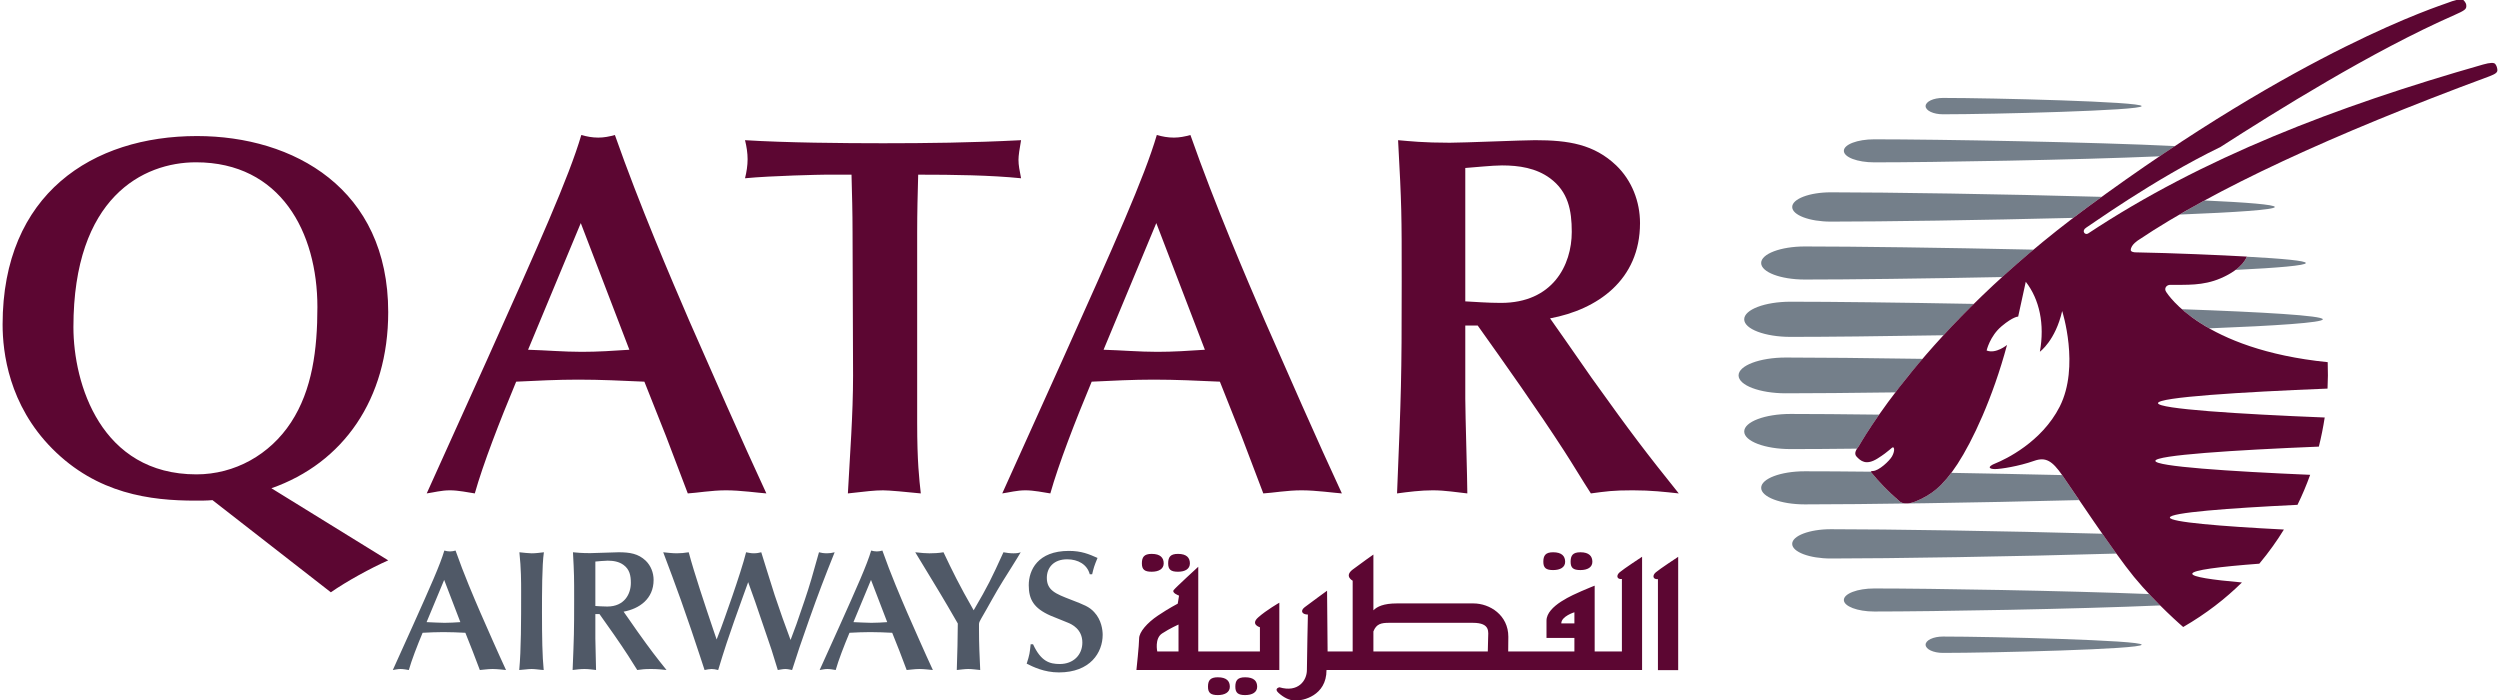 <svg width="150" height="42" viewBox="0 0 150 42" fill="none" xmlns="http://www.w3.org/2000/svg">
<g clip-path="url(#clip0_1053_12095)">
<path d="M27.621 37.328C27.302 37.349 26.991 37.369 26.67 37.369C26.308 37.369 25.957 37.338 25.595 37.328L26.65 34.795L27.621 37.328ZM28.79 40.201C28.976 40.19 29.266 40.14 29.554 40.14C29.844 40.14 30.206 40.19 30.361 40.201C29.896 39.202 29.213 37.646 28.821 36.751C28.448 35.887 27.828 34.445 27.333 33.033C27.219 33.064 27.114 33.086 27.001 33.086C26.877 33.086 26.774 33.064 26.66 33.033C26.413 33.878 25.811 35.217 24.768 37.545L23.569 40.201C23.713 40.18 23.859 40.14 24.034 40.14C24.199 40.14 24.397 40.18 24.53 40.201C24.695 39.614 25.026 38.759 25.356 37.967C25.77 37.945 26.184 37.926 26.597 37.926C27.042 37.926 27.476 37.945 27.922 37.967L28.355 39.059L28.79 40.201ZM31.268 35.516C31.268 37.276 31.268 38.976 31.154 40.201C31.383 40.191 31.671 40.14 31.898 40.14C32.136 40.14 32.384 40.191 32.622 40.201C32.539 39.367 32.519 38.254 32.519 36.721C32.519 35.679 32.519 33.899 32.633 33.136C32.384 33.167 32.127 33.199 31.898 33.199C31.744 33.199 31.36 33.158 31.164 33.136C31.268 34.134 31.268 34.866 31.268 35.516ZM37.416 36.7C38.358 36.525 39.216 35.937 39.216 34.795C39.216 34.362 39.05 33.939 38.741 33.64C38.297 33.219 37.789 33.136 37.117 33.136C36.879 33.136 35.68 33.188 35.412 33.188C34.884 33.188 34.615 33.158 34.378 33.136C34.449 34.465 34.449 34.609 34.449 35.959C34.449 37.945 34.439 38.172 34.357 40.2C34.585 40.171 34.833 40.14 35.069 40.14C35.329 40.14 35.556 40.18 35.763 40.2C35.763 39.934 35.721 38.605 35.721 38.306V36.844H35.969C36.528 37.627 37.168 38.533 37.696 39.347C37.851 39.583 38.078 39.965 38.234 40.2C38.544 40.159 38.668 40.14 39.072 40.14C39.443 40.14 39.702 40.171 39.991 40.2C39.34 39.388 39.059 39.027 38.244 37.884C38.089 37.668 37.861 37.328 37.706 37.112L37.416 36.7ZM35.721 33.693C35.876 33.681 36.259 33.64 36.456 33.64C36.796 33.64 37.139 33.693 37.416 33.899C37.778 34.166 37.851 34.537 37.851 34.97C37.851 35.638 37.469 36.392 36.435 36.392C36.166 36.392 35.918 36.37 35.721 36.36V33.693ZM42.801 37.792C42.317 36.36 41.644 34.352 41.323 33.136C41.065 33.178 40.838 33.198 40.6 33.198C40.352 33.198 40 33.158 39.793 33.136C40.158 34.094 40.513 35.055 40.859 36.02C41.335 37.359 41.644 38.287 42.017 39.417L42.274 40.201C42.419 40.171 42.584 40.14 42.698 40.14C42.812 40.14 42.916 40.16 43.091 40.201C43.256 39.666 43.453 39.007 43.599 38.584C44 37.41 44.053 37.245 44.581 35.784L44.89 34.929C45.004 35.258 45.201 35.784 45.313 36.112C45.427 36.432 45.955 38.008 46.079 38.359C46.245 38.822 46.285 38.955 46.668 40.201C46.761 40.191 46.957 40.14 47.113 40.14C47.258 40.14 47.371 40.171 47.526 40.201C47.919 38.976 47.961 38.852 48.539 37.204C49.108 35.597 49.459 34.682 50.079 33.136C49.923 33.178 49.77 33.198 49.614 33.198C49.417 33.198 49.253 33.167 49.139 33.136C48.767 34.476 48.581 35.125 48.281 36.01C47.795 37.451 47.733 37.615 47.434 38.399C47.103 37.513 46.782 36.617 46.482 35.712C46.317 35.217 45.685 33.158 45.676 33.136C45.532 33.167 45.427 33.198 45.22 33.198C45.036 33.198 44.9 33.158 44.766 33.136C44.456 34.393 43.36 37.421 43.256 37.699L42.998 38.368L42.801 37.792ZM53.233 37.328C52.912 37.349 52.603 37.369 52.281 37.369C51.92 37.369 51.568 37.338 51.207 37.328L52.26 34.795L53.233 37.328ZM54.4 40.201C54.587 40.19 54.877 40.14 55.166 40.14C55.456 40.14 55.818 40.19 55.972 40.201C55.507 39.202 54.824 37.646 54.431 36.751C54.059 35.887 53.439 34.445 52.943 33.033C52.829 33.064 52.726 33.086 52.612 33.086C52.489 33.086 52.384 33.064 52.27 33.033C52.023 33.878 51.423 35.217 50.379 37.545L49.179 40.201C49.325 40.18 49.469 40.14 49.645 40.14C49.811 40.14 50.006 40.18 50.142 40.201C50.306 39.614 50.639 38.759 50.969 37.967C51.382 37.945 51.795 37.926 52.208 37.926C52.653 37.926 53.087 37.945 53.532 37.967L53.967 39.059L54.4 40.201ZM58.74 37.441C58.74 37.349 58.802 37.236 58.874 37.111C59.309 36.37 59.712 35.597 60.177 34.856C60.331 34.608 61.087 33.415 61.243 33.136C61.128 33.178 61.015 33.199 60.809 33.199C60.58 33.199 60.373 33.167 60.207 33.136C59.463 34.764 59.298 35.114 58.42 36.617C57.542 35.084 57.148 34.27 56.61 33.136C56.311 33.188 56.01 33.199 55.763 33.199C55.535 33.199 55.297 33.178 54.915 33.136C55.452 34.032 56.332 35.454 56.859 36.36L57.468 37.41C57.468 38.049 57.437 39.398 57.407 40.201C57.603 40.18 57.892 40.14 58.098 40.14C58.337 40.14 58.575 40.18 58.813 40.201C58.771 39.243 58.74 38.687 58.74 37.822V37.441ZM61.839 38.657C61.788 39.151 61.777 39.285 61.601 39.82C61.973 40.005 62.646 40.345 63.534 40.345C65.427 40.345 66.16 39.141 66.16 38.09C66.16 37.801 66.088 37.193 65.654 36.73C65.354 36.4 65.044 36.288 64.248 35.979C63.339 35.628 62.81 35.422 62.81 34.671C62.81 34.063 63.214 33.558 64.031 33.558C64.681 33.558 65.231 33.868 65.385 34.454H65.53C65.623 34.063 65.644 33.981 65.851 33.476C65.344 33.25 64.888 33.054 64.134 33.054C62.262 33.054 61.725 34.208 61.725 35.113C61.725 35.968 62.026 36.494 63.028 36.937C63.316 37.06 63.804 37.245 64.093 37.369C64.289 37.451 64.941 37.739 64.941 38.553C64.941 39.295 64.402 39.841 63.587 39.841C62.976 39.841 62.459 39.687 61.984 38.657H61.839Z" fill="#505967"/>
<path d="M4.405 19.625C4.405 11.84 8.592 9.738 11.756 9.738C16.842 9.738 19.044 13.941 19.044 18.421C19.044 20.985 18.734 23.395 17.462 25.342C16.191 27.287 14.082 28.462 11.786 28.462C6.049 28.462 4.405 23.024 4.405 19.625ZM19.851 35.538C20.781 34.889 22.239 34.086 23.293 33.622L16.285 29.295C20.595 27.782 23.293 23.951 23.293 18.729C23.293 11.316 17.617 8.163 11.817 8.163C5.554 8.163 0.156 11.624 0.156 19.471C0.156 21.138 0.529 24.291 3.133 26.917C5.832 29.637 9.026 30.038 11.725 30.038C12.066 30.038 12.406 30.038 12.749 30.008L19.851 35.538ZM37.762 20.985C36.8 21.048 35.871 21.11 34.907 21.11C33.823 21.11 32.768 21.016 31.684 20.985L34.847 13.385L37.762 20.985ZM41.267 29.605C41.825 29.574 42.694 29.419 43.562 29.419C44.432 29.419 45.515 29.574 45.982 29.605C44.586 26.608 42.539 21.943 41.359 19.254C40.243 16.66 38.382 12.333 36.894 8.101C36.553 8.194 36.242 8.256 35.902 8.256C35.529 8.256 35.219 8.194 34.878 8.101C34.133 10.635 32.335 14.652 29.203 21.633L25.603 29.605C26.038 29.544 26.473 29.419 26.999 29.419C27.495 29.419 28.086 29.544 28.488 29.605C28.984 27.843 29.979 25.279 30.97 22.9C32.21 22.84 33.45 22.778 34.691 22.778C36.025 22.778 37.328 22.84 38.663 22.9L39.963 26.176L41.267 29.605ZM55.03 13.941C55.03 12.767 55.06 11.593 55.091 10.48C57.231 10.48 59.434 10.511 61.264 10.696C61.171 10.202 61.109 9.925 61.109 9.585C61.109 9.337 61.171 8.934 61.264 8.411C58.287 8.564 55.557 8.595 52.982 8.595C50.594 8.595 47.151 8.564 44.701 8.411C44.795 8.782 44.856 9.183 44.856 9.554C44.856 9.925 44.795 10.326 44.701 10.696C46.284 10.542 49.261 10.48 49.539 10.48H51.091C51.122 11.686 51.153 12.767 51.153 13.91L51.184 22.529C51.184 24.878 50.998 27.257 50.873 29.605C51.99 29.482 52.456 29.42 52.982 29.42C53.355 29.42 54.347 29.513 55.248 29.605C55.153 28.741 55.03 27.72 55.03 25.373V13.941ZM72.293 20.985C71.332 21.048 70.402 21.11 69.44 21.11C68.354 21.11 67.3 21.016 66.214 20.985L69.378 13.385L72.293 20.985ZM75.798 29.605C76.356 29.574 77.225 29.419 78.094 29.419C78.962 29.419 80.047 29.574 80.513 29.605C79.117 26.608 77.07 21.943 75.891 19.254C74.775 16.66 72.913 12.333 71.425 8.101C71.084 8.194 70.773 8.256 70.433 8.256C70.06 8.256 69.75 8.194 69.408 8.101C68.665 10.635 66.866 14.652 63.732 21.633L60.135 29.605C60.569 29.544 61.005 29.419 61.531 29.419C62.027 29.419 62.616 29.544 63.02 29.605C63.517 27.843 64.508 25.279 65.501 22.9C66.741 22.84 67.981 22.778 69.223 22.778C70.557 22.778 71.86 22.84 73.193 22.9L74.495 26.176L75.798 29.605ZM93.004 19.102C95.826 18.576 98.401 16.815 98.401 13.385C98.401 12.087 97.904 10.82 96.973 9.925C95.64 8.658 94.12 8.411 92.104 8.411C91.39 8.411 87.793 8.564 86.986 8.564C85.403 8.564 84.597 8.472 83.885 8.411C84.102 12.396 84.102 12.828 84.102 16.875C84.102 22.839 84.07 23.518 83.823 29.605C84.505 29.513 85.249 29.419 85.962 29.419C86.737 29.419 87.42 29.544 88.04 29.605C88.04 28.801 87.917 24.817 87.917 23.92V19.532H88.662C90.336 21.881 92.26 24.6 93.841 27.041C94.306 27.752 94.988 28.895 95.453 29.605C96.384 29.482 96.756 29.419 97.965 29.419C99.082 29.419 99.858 29.513 100.726 29.605C98.772 27.165 97.936 26.083 95.485 22.654C95.019 22.004 94.337 20.985 93.871 20.337L93.004 19.102ZM87.917 10.079C88.382 10.049 89.529 9.925 90.119 9.925C91.142 9.925 92.165 10.079 93.004 10.696C94.089 11.5 94.306 12.611 94.306 13.91C94.306 15.918 93.158 18.174 90.057 18.174C89.25 18.174 88.506 18.111 87.917 18.082V10.079Z" fill="#5C0632"/>
<path d="M139.368 19.159C139.368 19.358 136.561 19.544 132.553 19.701C131.845 19.301 131.308 18.899 130.915 18.553C135.775 18.724 139.368 18.935 139.368 19.159ZM136.489 12.419C136.489 12.585 134.136 12.74 130.772 12.874C131.254 12.594 131.751 12.311 132.272 12.028C134.814 12.144 136.489 12.279 136.489 12.419ZM111.422 26.919C109.865 26.938 108.499 26.945 107.432 26.945C105.896 26.945 104.653 26.474 104.653 25.89C104.653 25.308 105.896 24.837 107.432 24.837C108.792 24.837 110.634 24.852 112.747 24.878C111.929 26.053 111.541 26.76 111.505 26.804C111.481 26.838 111.451 26.878 111.422 26.919ZM112.261 28.331C112.775 28.949 113.267 29.468 113.926 30.036C113.926 30.036 114.175 30.39 114.929 30.087C115.697 29.775 116.348 29.352 117.081 28.371C119.224 28.407 121.495 28.455 123.731 28.505C123.915 28.772 124.289 29.325 124.749 30.006C118.516 30.167 111.75 30.263 108.284 30.263C106.841 30.263 105.67 29.817 105.67 29.27C105.67 28.721 106.841 28.277 108.284 28.277C109.34 28.277 110.7 28.285 112.256 28.302C112.256 28.312 112.258 28.322 112.261 28.331ZM109.85 33.51C108.569 33.51 107.531 33.117 107.531 32.632C107.531 32.147 108.569 31.753 109.85 31.753C113.239 31.753 120.187 31.856 126.137 32.024C126.423 32.434 126.71 32.841 126.982 33.215C120.856 33.394 113.399 33.51 109.85 33.51M129.612 36.326C124.615 36.544 116.023 36.691 112.453 36.691C111.448 36.691 110.631 36.378 110.631 36C110.631 35.619 111.448 35.308 112.453 35.308C115.867 35.308 123.887 35.442 128.949 35.643C129.177 35.888 129.401 36.117 129.612 36.326M116.575 38.193C119.523 38.193 128.498 38.414 128.498 38.682C128.498 38.955 119.522 39.174 116.575 39.174C116.001 39.174 115.536 38.955 115.536 38.682C115.536 38.414 116.001 38.193 116.575 38.193ZM116.608 20.116C112.897 20.178 109.572 20.213 107.432 20.213C105.897 20.213 104.652 19.742 104.652 19.159C104.652 18.576 105.897 18.103 107.432 18.103C109.918 18.103 114.002 18.151 118.43 18.234C117.808 18.847 117.2 19.474 116.608 20.116ZM134.809 15.401C136.983 15.518 138.351 15.647 138.351 15.781C138.351 15.928 136.695 16.07 134.133 16.195C134.681 15.785 134.801 15.428 134.809 15.401ZM108.285 16.772C106.84 16.772 105.669 16.329 105.669 15.78C105.669 15.233 106.84 14.788 108.285 14.788C111.248 14.788 116.621 14.86 122.012 14.979C121.374 15.514 120.747 16.062 120.132 16.623C115.4 16.718 110.903 16.772 108.285 16.772M124.395 13.073C118.883 13.212 112.913 13.297 109.85 13.297C108.568 13.297 107.532 12.905 107.532 12.419C107.532 11.934 108.568 11.539 109.85 11.539C113.23 11.539 120.161 11.644 126.103 11.811C125.807 12.025 125.509 12.24 125.207 12.464C124.932 12.668 124.661 12.87 124.395 13.073M112.452 9.741C111.447 9.741 110.631 9.433 110.631 9.05C110.631 8.669 111.447 8.359 112.452 8.359C116.243 8.359 125.697 8.526 130.498 8.764C130.192 8.964 129.886 9.171 129.576 9.379C124.572 9.595 116.015 9.741 112.452 9.741ZM107.146 23.598C105.583 23.598 104.314 23.119 104.314 22.524C104.314 21.933 105.583 21.452 107.146 21.452C109.104 21.452 112.036 21.481 115.352 21.531C114.791 22.187 114.248 22.858 113.724 23.543C111.084 23.578 108.776 23.598 107.146 23.598ZM115.536 6.367C115.536 6.096 116.001 5.876 116.575 5.876C119.523 5.876 128.499 6.096 128.499 6.367C128.499 6.636 119.524 6.857 116.575 6.857C116.001 6.857 115.536 6.636 115.536 6.367Z" fill="#747F8A"/>
<path d="M139.662 21.73C139.682 22.259 139.679 22.788 139.652 23.316C134.431 23.523 129.479 23.836 129.479 24.188C129.479 24.535 134.32 24.845 139.482 25.05C139.392 25.638 139.275 26.221 139.131 26.797C134.043 27.005 129.321 27.31 129.321 27.653C129.321 27.984 133.729 28.282 138.61 28.489C138.387 29.11 138.133 29.713 137.849 30.29C133.657 30.491 130.192 30.759 130.192 31.052C130.192 31.325 133.219 31.578 137.034 31.772C136.82 32.12 136.597 32.46 136.363 32.782C136.114 33.132 135.844 33.479 135.559 33.821C133.173 34.001 131.536 34.206 131.536 34.426C131.536 34.614 132.709 34.791 134.516 34.948C133.529 35.92 132.364 36.828 130.991 37.621C130.991 37.621 129.374 36.234 128.039 34.613C126.849 33.168 124.324 29.358 123.73 28.506C123.135 27.653 122.744 27.404 122.048 27.651C121.116 27.98 120.032 28.145 119.699 28.145C119.366 28.145 119.183 28.016 119.742 27.795C120.298 27.572 122.499 26.537 123.583 24.398C124.8 21.989 123.73 18.662 123.73 18.662C123.321 20.44 122.392 21.104 122.392 21.104C122.692 19.453 122.365 17.956 121.546 16.906L121.09 18.996C121.09 18.996 120.804 18.982 120.098 19.573C119.392 20.166 119.197 21.03 119.197 21.03C119.753 21.253 120.421 20.697 120.421 20.697C119.568 23.879 118.344 26.47 117.45 27.84C116.558 29.21 115.823 29.726 114.929 30.088C114.174 30.389 113.926 30.035 113.926 30.035C113.267 29.468 112.774 28.949 112.261 28.331C112.261 28.331 112.219 28.259 112.358 28.261C112.726 28.266 113.38 27.641 113.522 27.381C113.686 27.083 113.668 26.855 113.586 26.84C113.506 26.826 113.366 27.062 112.657 27.508C111.952 27.952 111.629 27.644 111.394 27.396C111.212 27.2 111.391 26.956 111.504 26.804C111.612 26.668 115.34 19.741 125.206 12.465C138.135 2.929 146.392 0.353 146.865 0.168C147.178 0.045 147.688 -0.117 147.804 0.002C147.932 0.136 147.995 0.243 147.978 0.399C147.961 0.553 147.878 0.633 147.28 0.896C142.317 3.074 136.523 6.704 133.231 8.818C129.183 10.782 125.318 13.588 125.177 13.655C124.866 13.848 125.096 14.129 125.284 14.011C132.12 9.482 140.135 6.396 148.992 3.869C149.415 3.749 149.647 3.749 149.717 3.842C149.797 3.945 149.831 4.062 149.843 4.192C149.855 4.354 149.72 4.44 149.357 4.581C139.842 8.102 132.829 11.373 128.318 14.396C128.318 14.396 127.851 14.677 127.845 15.002C127.843 15.125 128.096 15.14 128.096 15.14C130.354 15.18 133.372 15.312 134.809 15.395C134.809 15.395 134.604 16.12 133.228 16.703C132.167 17.155 131.184 17.083 130.211 17.091C129.995 17.087 129.811 17.305 129.984 17.536C130.071 17.652 132.141 20.971 139.662 21.73M70.711 39.088H69.436C69.436 39.088 69.264 38.306 69.726 38.007C70.189 37.704 70.711 37.471 70.711 37.471L70.711 39.088ZM76.76 36.162C76.76 36.162 75.985 36.605 75.495 37.041C75.007 37.471 75.595 37.635 75.595 37.635V39.088H71.896V34.005C71.896 34.005 70.547 35.24 70.421 35.404C70.291 35.579 70.742 35.737 70.742 35.737L70.665 36.219C70.665 36.219 70.128 36.496 69.476 36.935C68.829 37.369 68.348 37.923 68.348 38.306C68.348 38.691 68.185 40.2 68.185 40.2H76.76V36.162ZM69.102 34.304C69.524 34.304 69.822 34.138 69.822 33.803C69.822 33.467 69.624 33.233 69.102 33.233C68.637 33.233 68.513 33.435 68.513 33.803C68.513 34.174 68.674 34.304 69.102 34.304M70.679 34.304C71.105 34.304 71.394 34.138 71.394 33.803C71.394 33.467 71.198 33.233 70.679 33.233C70.212 33.233 70.09 33.435 70.09 33.803C70.09 34.174 70.25 34.304 70.679 34.304M73.068 40.637C72.607 40.637 72.479 40.834 72.479 41.204C72.479 41.571 72.643 41.705 73.068 41.705C73.49 41.705 73.79 41.538 73.79 41.204C73.79 40.867 73.595 40.637 73.068 40.637M74.707 40.637C74.246 40.637 74.12 40.834 74.12 41.204C74.12 41.571 74.287 41.705 74.707 41.705C75.136 41.705 75.43 41.538 75.43 41.204C75.43 40.867 75.236 40.637 74.707 40.637ZM93.186 34.204C93.611 34.204 93.909 34.042 93.909 33.707C93.909 33.374 93.713 33.136 93.186 33.136C92.726 33.136 92.6 33.338 92.6 33.707C92.6 34.076 92.765 34.204 93.186 34.204ZM94.824 34.204C95.246 34.204 95.542 34.042 95.542 33.707C95.542 33.374 95.346 33.136 94.824 33.136C94.361 33.136 94.237 33.338 94.237 33.707C94.237 34.076 94.396 34.204 94.824 34.204ZM99.346 34.342C99.115 34.541 99.183 34.779 99.476 34.746V40.207H100.691V33.409C100.691 33.409 99.573 34.144 99.346 34.342ZM94.464 37.404H93.677C93.677 36.974 94.464 36.736 94.464 36.736V37.404ZM89.287 38.306C89.287 38.504 89.278 38.827 89.268 39.088H82.404V37.886C82.583 37.423 82.885 37.369 83.353 37.369H88.371C89.454 37.369 89.287 37.937 89.287 38.306M97.314 34.74V39.088H95.68V35.14C95.68 35.14 95.346 35.267 94.887 35.469C94.433 35.675 92.79 36.34 92.79 37.238V38.278H94.464V39.088H90.492C90.496 38.897 90.5 38.617 90.5 38.205C90.5 36.91 89.391 36.205 88.405 36.205H83.814C83.01 36.205 82.622 36.398 82.404 36.62V33.273C82.404 33.273 81.687 33.775 81.16 34.174C80.635 34.573 81.16 34.841 81.16 34.841V39.088H79.656L79.624 35.443C79.624 35.443 78.577 36.205 78.276 36.436C77.984 36.667 78.146 36.873 78.474 36.873C78.474 36.873 78.414 39.565 78.414 40.2C78.414 40.839 77.883 41.569 76.769 41.237C76.769 41.237 76.415 41.305 76.709 41.571C77.002 41.836 77.355 42.038 77.752 42.038C78.146 42.038 79.591 41.767 79.591 40.2H98.525V33.405C98.525 33.405 97.41 34.138 97.18 34.337C96.95 34.535 97.017 34.775 97.314 34.74" fill="#5C0632"/>
</g>
<defs>
<clipPath id="clip0_1053_12095">
<rect width="150" height="42" fill="white"/>
</clipPath>
</defs>
</svg>
